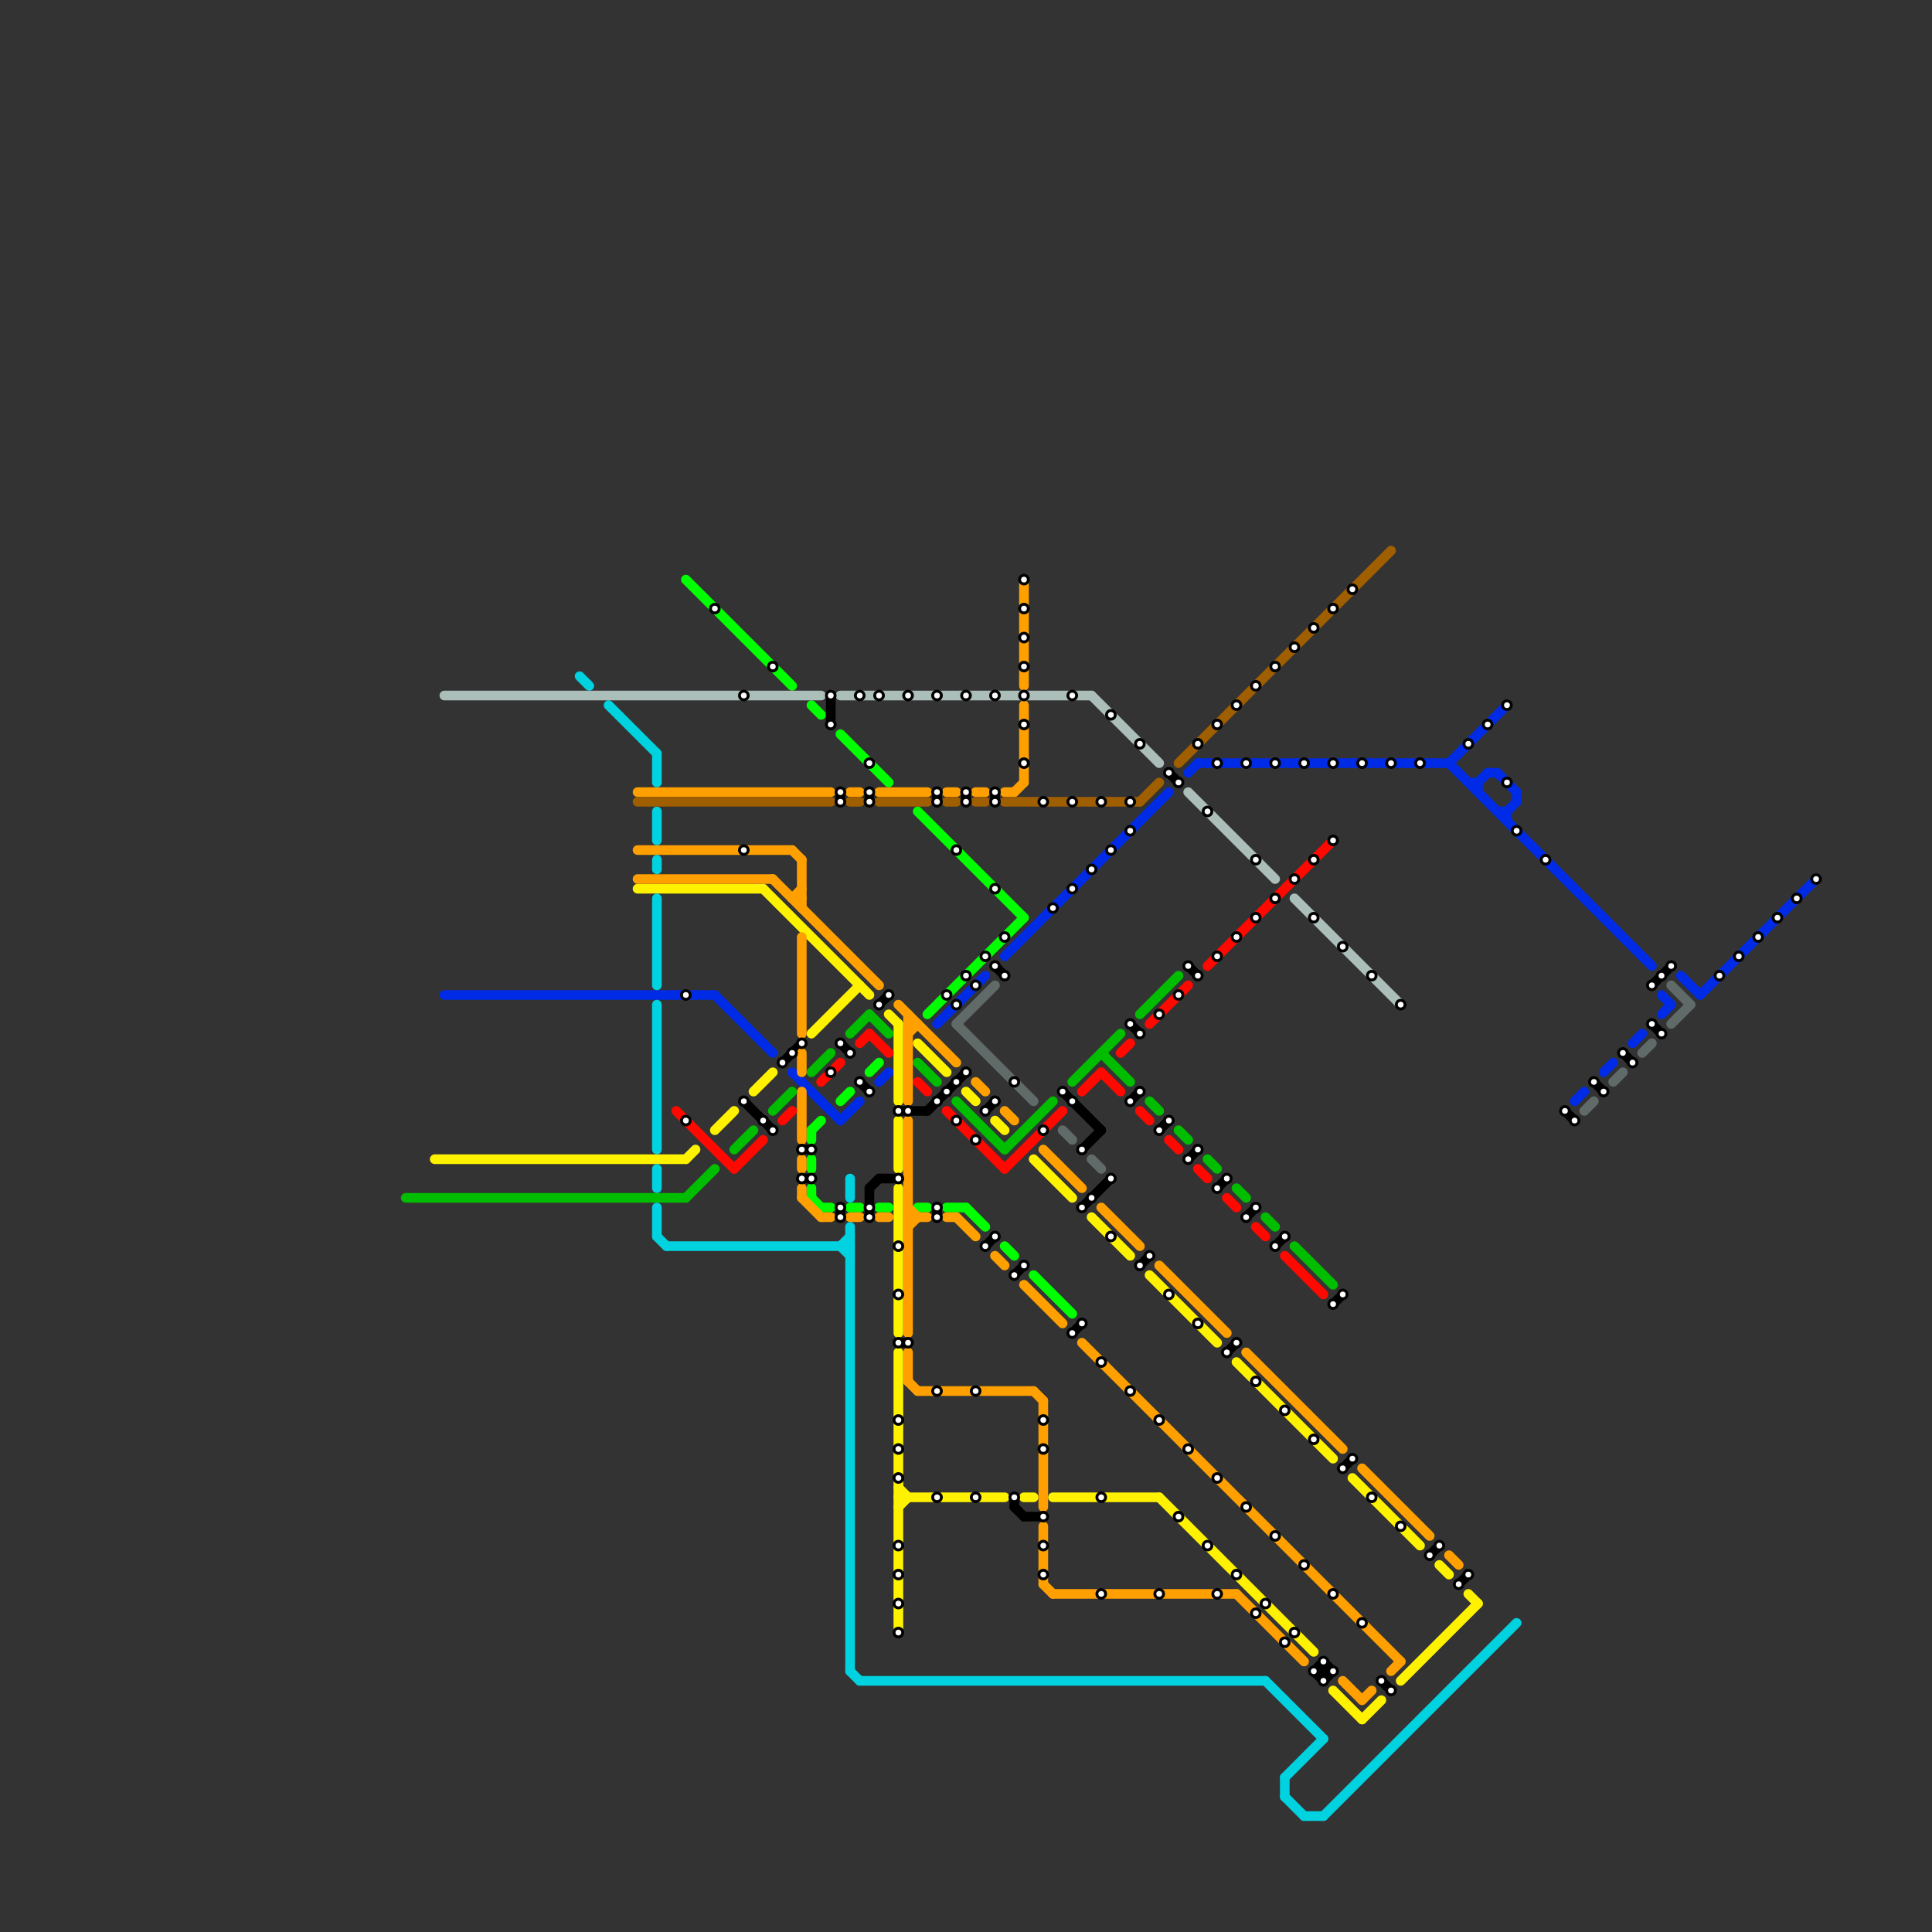 
<svg version="1.1" xmlns="http://www.w3.org/2000/svg" viewBox="0 0 200 200">
<rect x="0" y="0" width="200" height="200" fill="#333333" stroke="none"/>
<style>text { font: 1px Helvetica; font-weight: 600; white-space: pre; dominant-baseline: central; } line { stroke-width: 1; fill: none; stroke-linecap: round; stroke-linejoin: round; } .c0 { stroke: #00ff00 } .c1 { stroke: #002be6 } .c2 { stroke: #606b69 } .c3 { stroke: #000000 } .c4 { stroke: #fff200 } .c5 { stroke: #00bd00 } .c6 { stroke: #ff0800 } .c7 { stroke: #ffa000 } .c8 { stroke: #00d2df } .c9 { stroke: #abbeba } .c10 { stroke: #9f5e00 }</style><defs><g id="wm-xf"><circle r="1.2" fill="#000"/><circle r="0.9" fill="#fff"/><circle r="0.6" fill="#000"/><circle r="0.3" fill="#fff"/></g><g id="wm"><circle r="0.6" fill="#000"/><circle r="0.3" fill="#fff"/></g></defs><line class="c0" x1="87" y1="114" x2="88" y2="113"/><line class="c0" x1="84" y1="117" x2="84" y2="118"/><line class="c0" x1="84" y1="73" x2="85" y2="74"/><line class="c0" x1="84" y1="123" x2="84" y2="124"/><line class="c0" x1="91" y1="125" x2="92" y2="125"/><line class="c0" x1="71" y1="60" x2="82" y2="71"/><line class="c0" x1="84" y1="117" x2="85" y2="116"/><line class="c0" x1="100" y1="125" x2="102" y2="127"/><line class="c0" x1="85" y1="125" x2="86" y2="125"/><line class="c0" x1="95" y1="84" x2="106" y2="95"/><line class="c0" x1="88" y1="125" x2="89" y2="125"/><line class="c0" x1="104" y1="129" x2="105" y2="130"/><line class="c0" x1="107" y1="132" x2="111" y2="136"/><line class="c0" x1="96" y1="105" x2="106" y2="95"/><line class="c0" x1="95" y1="125" x2="96" y2="125"/><line class="c0" x1="84" y1="120" x2="84" y2="121"/><line class="c0" x1="90" y1="111" x2="91" y2="110"/><line class="c0" x1="87" y1="76" x2="92" y2="81"/><line class="c0" x1="98" y1="125" x2="100" y2="125"/><line class="c0" x1="84" y1="124" x2="85" y2="125"/><line class="c1" x1="166" y1="111" x2="167" y2="110"/><line class="c1" x1="156" y1="84" x2="157" y2="83"/><line class="c1" x1="154" y1="80" x2="155" y2="80"/><line class="c1" x1="152" y1="81" x2="153" y2="81"/><line class="c1" x1="155" y1="80" x2="157" y2="82"/><line class="c1" x1="82" y1="111" x2="87" y2="116"/><line class="c1" x1="74" y1="103" x2="80" y2="109"/><line class="c1" x1="153" y1="81" x2="154" y2="80"/><line class="c1" x1="163" y1="114" x2="164" y2="113"/><line class="c1" x1="124" y1="79" x2="150" y2="79"/><line class="c1" x1="174" y1="101" x2="176" y2="103"/><line class="c1" x1="104" y1="99" x2="121" y2="82"/><line class="c1" x1="97" y1="106" x2="102" y2="101"/><line class="c1" x1="46" y1="103" x2="74" y2="103"/><line class="c1" x1="150" y1="79" x2="156" y2="73"/><line class="c1" x1="157" y1="82" x2="157" y2="83"/><line class="c1" x1="156" y1="84" x2="156" y2="85"/><line class="c1" x1="91" y1="112" x2="92" y2="111"/><line class="c1" x1="172" y1="103" x2="173" y2="104"/><line class="c1" x1="169" y1="108" x2="170" y2="107"/><line class="c1" x1="87" y1="116" x2="89" y2="114"/><line class="c1" x1="153" y1="81" x2="153" y2="82"/><line class="c1" x1="172" y1="105" x2="173" y2="104"/><line class="c1" x1="150" y1="79" x2="171" y2="100"/><line class="c1" x1="123" y1="80" x2="124" y2="79"/><line class="c1" x1="155" y1="84" x2="156" y2="84"/><line class="c1" x1="176" y1="103" x2="188" y2="91"/><line class="c2" x1="167" y1="112" x2="168" y2="111"/><line class="c2" x1="170" y1="109" x2="171" y2="108"/><line class="c2" x1="99" y1="106" x2="103" y2="102"/><line class="c2" x1="173" y1="102" x2="175" y2="104"/><line class="c2" x1="173" y1="106" x2="175" y2="104"/><line class="c2" x1="164" y1="115" x2="165" y2="114"/><line class="c2" x1="99" y1="106" x2="107" y2="114"/><line class="c2" x1="110" y1="117" x2="111" y2="118"/><line class="c2" x1="113" y1="120" x2="114" y2="121"/><line class="c3" x1="89" y1="112" x2="90" y2="113"/><line class="c3" x1="90" y1="123" x2="90" y2="126"/><line class="c3" x1="139" y1="152" x2="140" y2="151"/><line class="c3" x1="112" y1="125" x2="115" y2="122"/><line class="c3" x1="162" y1="115" x2="163" y2="116"/><line class="c3" x1="93" y1="115" x2="96" y2="115"/><line class="c3" x1="171" y1="102" x2="173" y2="100"/><line class="c3" x1="103" y1="100" x2="104" y2="101"/><line class="c3" x1="137" y1="172" x2="137" y2="174"/><line class="c3" x1="112" y1="119" x2="114" y2="117"/><line class="c3" x1="87" y1="125" x2="87" y2="126"/><line class="c3" x1="132" y1="129" x2="133" y2="128"/><line class="c3" x1="136" y1="173" x2="138" y2="173"/><line class="c3" x1="81" y1="110" x2="83" y2="108"/><line class="c3" x1="97" y1="125" x2="97" y2="126"/><line class="c3" x1="143" y1="174" x2="144" y2="175"/><line class="c3" x1="165" y1="112" x2="166" y2="113"/><line class="c3" x1="111" y1="138" x2="112" y2="137"/><line class="c3" x1="105" y1="132" x2="106" y2="131"/><line class="c3" x1="118" y1="131" x2="119" y2="130"/><line class="c3" x1="136" y1="173" x2="137" y2="174"/><line class="c3" x1="123" y1="100" x2="124" y2="101"/><line class="c3" x1="93" y1="139" x2="94" y2="139"/><line class="c3" x1="138" y1="135" x2="139" y2="134"/><line class="c3" x1="171" y1="106" x2="172" y2="107"/><line class="c3" x1="106" y1="157" x2="108" y2="157"/><line class="c3" x1="100" y1="82" x2="100" y2="83"/><line class="c3" x1="102" y1="115" x2="103" y2="114"/><line class="c3" x1="90" y1="82" x2="90" y2="83"/><line class="c3" x1="120" y1="117" x2="121" y2="116"/><line class="c3" x1="83" y1="122" x2="84" y2="122"/><line class="c3" x1="127" y1="140" x2="128" y2="139"/><line class="c3" x1="117" y1="106" x2="118" y2="107"/><line class="c3" x1="77" y1="114" x2="80" y2="117"/><line class="c3" x1="91" y1="122" x2="93" y2="122"/><line class="c3" x1="137" y1="174" x2="138" y2="173"/><line class="c3" x1="110" y1="113" x2="114" y2="117"/><line class="c3" x1="105" y1="155" x2="105" y2="156"/><line class="c3" x1="151" y1="164" x2="152" y2="163"/><line class="c3" x1="83" y1="119" x2="84" y2="119"/><line class="c3" x1="129" y1="126" x2="130" y2="125"/><line class="c3" x1="121" y1="80" x2="122" y2="81"/><line class="c3" x1="126" y1="123" x2="127" y2="122"/><line class="c3" x1="91" y1="104" x2="92" y2="103"/><line class="c3" x1="86" y1="72" x2="86" y2="75"/><line class="c3" x1="117" y1="114" x2="118" y2="113"/><line class="c3" x1="90" y1="123" x2="91" y2="122"/><line class="c3" x1="87" y1="108" x2="88" y2="109"/><line class="c3" x1="137" y1="172" x2="138" y2="173"/><line class="c3" x1="87" y1="82" x2="87" y2="83"/><line class="c3" x1="123" y1="120" x2="124" y2="119"/><line class="c3" x1="103" y1="82" x2="103" y2="83"/><line class="c3" x1="148" y1="161" x2="149" y2="160"/><line class="c3" x1="97" y1="82" x2="97" y2="83"/><line class="c3" x1="102" y1="129" x2="103" y2="128"/><line class="c3" x1="105" y1="156" x2="106" y2="157"/><line class="c3" x1="168" y1="109" x2="169" y2="110"/><line class="c3" x1="136" y1="173" x2="137" y2="172"/><line class="c3" x1="96" y1="115" x2="100" y2="111"/><line class="c4" x1="71" y1="120" x2="72" y2="119"/><line class="c4" x1="138" y1="175" x2="141" y2="178"/><line class="c4" x1="45" y1="120" x2="71" y2="120"/><line class="c4" x1="93" y1="123" x2="93" y2="138"/><line class="c4" x1="140" y1="153" x2="147" y2="160"/><line class="c4" x1="152" y1="165" x2="153" y2="166"/><line class="c4" x1="107" y1="120" x2="111" y2="124"/><line class="c4" x1="93" y1="155" x2="104" y2="155"/><line class="c4" x1="145" y1="174" x2="153" y2="166"/><line class="c4" x1="149" y1="162" x2="150" y2="163"/><line class="c4" x1="103" y1="116" x2="104" y2="117"/><line class="c4" x1="100" y1="113" x2="101" y2="114"/><line class="c4" x1="120" y1="155" x2="136" y2="171"/><line class="c4" x1="93" y1="106" x2="93" y2="114"/><line class="c4" x1="93" y1="156" x2="94" y2="155"/><line class="c4" x1="93" y1="140" x2="93" y2="169"/><line class="c4" x1="78" y1="113" x2="80" y2="111"/><line class="c4" x1="84" y1="107" x2="89" y2="102"/><line class="c4" x1="113" y1="126" x2="117" y2="130"/><line class="c4" x1="109" y1="155" x2="120" y2="155"/><line class="c4" x1="93" y1="116" x2="93" y2="121"/><line class="c4" x1="128" y1="141" x2="138" y2="151"/><line class="c4" x1="79" y1="92" x2="90" y2="103"/><line class="c4" x1="106" y1="155" x2="107" y2="155"/><line class="c4" x1="66" y1="92" x2="79" y2="92"/><line class="c4" x1="119" y1="132" x2="126" y2="139"/><line class="c4" x1="92" y1="105" x2="93" y2="106"/><line class="c4" x1="74" y1="117" x2="76" y2="115"/><line class="c4" x1="93" y1="154" x2="94" y2="155"/><line class="c4" x1="141" y1="178" x2="143" y2="176"/><line class="c4" x1="95" y1="108" x2="98" y2="111"/><line class="c5" x1="111" y1="112" x2="116" y2="107"/><line class="c5" x1="84" y1="111" x2="86" y2="109"/><line class="c5" x1="118" y1="105" x2="122" y2="101"/><line class="c5" x1="131" y1="126" x2="132" y2="127"/><line class="c5" x1="99" y1="114" x2="104" y2="119"/><line class="c5" x1="76" y1="119" x2="78" y2="117"/><line class="c5" x1="119" y1="114" x2="120" y2="115"/><line class="c5" x1="104" y1="119" x2="109" y2="114"/><line class="c5" x1="95" y1="110" x2="97" y2="112"/><line class="c5" x1="90" y1="105" x2="92" y2="107"/><line class="c5" x1="114" y1="109" x2="117" y2="112"/><line class="c5" x1="128" y1="123" x2="129" y2="124"/><line class="c5" x1="134" y1="129" x2="138" y2="133"/><line class="c5" x1="80" y1="115" x2="82" y2="113"/><line class="c5" x1="42" y1="124" x2="71" y2="124"/><line class="c5" x1="88" y1="107" x2="90" y2="105"/><line class="c5" x1="71" y1="124" x2="74" y2="121"/><line class="c5" x1="122" y1="117" x2="123" y2="118"/><line class="c5" x1="125" y1="120" x2="126" y2="121"/><line class="c6" x1="85" y1="112" x2="87" y2="110"/><line class="c6" x1="118" y1="115" x2="119" y2="116"/><line class="c6" x1="112" y1="113" x2="114" y2="111"/><line class="c6" x1="121" y1="118" x2="122" y2="119"/><line class="c6" x1="76" y1="121" x2="79" y2="118"/><line class="c6" x1="127" y1="124" x2="128" y2="125"/><line class="c6" x1="81" y1="116" x2="82" y2="115"/><line class="c6" x1="116" y1="109" x2="117" y2="108"/><line class="c6" x1="89" y1="108" x2="90" y2="107"/><line class="c6" x1="133" y1="130" x2="137" y2="134"/><line class="c6" x1="90" y1="107" x2="92" y2="109"/><line class="c6" x1="98" y1="115" x2="104" y2="121"/><line class="c6" x1="124" y1="121" x2="125" y2="122"/><line class="c6" x1="130" y1="127" x2="131" y2="128"/><line class="c6" x1="125" y1="100" x2="138" y2="87"/><line class="c6" x1="119" y1="106" x2="123" y2="102"/><line class="c6" x1="104" y1="121" x2="110" y2="115"/><line class="c6" x1="70" y1="115" x2="76" y2="121"/><line class="c6" x1="95" y1="112" x2="96" y2="113"/><line class="c6" x1="114" y1="111" x2="116" y2="113"/><line class="c7" x1="83" y1="89" x2="83" y2="94"/><line class="c7" x1="98" y1="126" x2="99" y2="126"/><line class="c7" x1="94" y1="125" x2="95" y2="126"/><line class="c7" x1="101" y1="112" x2="102" y2="113"/><line class="c7" x1="66" y1="88" x2="82" y2="88"/><line class="c7" x1="88" y1="82" x2="89" y2="82"/><line class="c7" x1="94" y1="107" x2="95" y2="106"/><line class="c7" x1="108" y1="119" x2="112" y2="123"/><line class="c7" x1="108" y1="164" x2="109" y2="165"/><line class="c7" x1="104" y1="82" x2="105" y2="82"/><line class="c7" x1="94" y1="127" x2="95" y2="126"/><line class="c7" x1="94" y1="105" x2="94" y2="114"/><line class="c7" x1="82" y1="93" x2="83" y2="93"/><line class="c7" x1="83" y1="123" x2="83" y2="124"/><line class="c7" x1="80" y1="91" x2="91" y2="102"/><line class="c7" x1="139" y1="174" x2="141" y2="176"/><line class="c7" x1="109" y1="165" x2="128" y2="165"/><line class="c7" x1="91" y1="126" x2="92" y2="126"/><line class="c7" x1="85" y1="126" x2="86" y2="126"/><line class="c7" x1="144" y1="173" x2="145" y2="172"/><line class="c7" x1="83" y1="109" x2="83" y2="111"/><line class="c7" x1="108" y1="158" x2="108" y2="164"/><line class="c7" x1="94" y1="116" x2="94" y2="138"/><line class="c7" x1="83" y1="124" x2="85" y2="126"/><line class="c7" x1="93" y1="104" x2="99" y2="110"/><line class="c7" x1="104" y1="115" x2="105" y2="116"/><line class="c7" x1="107" y1="144" x2="108" y2="145"/><line class="c7" x1="91" y1="82" x2="96" y2="82"/><line class="c7" x1="83" y1="120" x2="83" y2="121"/><line class="c7" x1="106" y1="60" x2="106" y2="71"/><line class="c7" x1="141" y1="176" x2="142" y2="175"/><line class="c7" x1="94" y1="126" x2="96" y2="126"/><line class="c7" x1="82" y1="93" x2="83" y2="92"/><line class="c7" x1="103" y1="130" x2="104" y2="131"/><line class="c7" x1="94" y1="106" x2="95" y2="106"/><line class="c7" x1="98" y1="82" x2="99" y2="82"/><line class="c7" x1="114" y1="125" x2="118" y2="129"/><line class="c7" x1="101" y1="82" x2="102" y2="82"/><line class="c7" x1="150" y1="161" x2="151" y2="162"/><line class="c7" x1="66" y1="91" x2="80" y2="91"/><line class="c7" x1="83" y1="97" x2="83" y2="107"/><line class="c7" x1="88" y1="126" x2="89" y2="126"/><line class="c7" x1="94" y1="143" x2="95" y2="144"/><line class="c7" x1="120" y1="131" x2="127" y2="138"/><line class="c7" x1="105" y1="82" x2="106" y2="81"/><line class="c7" x1="95" y1="144" x2="107" y2="144"/><line class="c7" x1="94" y1="140" x2="94" y2="143"/><line class="c7" x1="129" y1="140" x2="139" y2="150"/><line class="c7" x1="141" y1="152" x2="148" y2="159"/><line class="c7" x1="83" y1="113" x2="83" y2="118"/><line class="c7" x1="108" y1="145" x2="108" y2="156"/><line class="c7" x1="106" y1="73" x2="106" y2="81"/><line class="c7" x1="82" y1="88" x2="83" y2="89"/><line class="c7" x1="99" y1="126" x2="101" y2="128"/><line class="c7" x1="128" y1="165" x2="135" y2="172"/><line class="c7" x1="66" y1="82" x2="86" y2="82"/><line class="c7" x1="112" y1="139" x2="145" y2="172"/><line class="c7" x1="106" y1="133" x2="110" y2="137"/><line class="c8" x1="68" y1="104" x2="68" y2="119"/><line class="c8" x1="88" y1="173" x2="89" y2="174"/><line class="c8" x1="87" y1="129" x2="88" y2="130"/><line class="c8" x1="133" y1="184" x2="133" y2="186"/><line class="c8" x1="68" y1="84" x2="68" y2="87"/><line class="c8" x1="88" y1="122" x2="88" y2="124"/><line class="c8" x1="133" y1="186" x2="135" y2="188"/><line class="c8" x1="68" y1="93" x2="68" y2="102"/><line class="c8" x1="68" y1="121" x2="68" y2="123"/><line class="c8" x1="63" y1="73" x2="68" y2="78"/><line class="c8" x1="133" y1="184" x2="137" y2="180"/><line class="c8" x1="131" y1="174" x2="137" y2="180"/><line class="c8" x1="68" y1="125" x2="68" y2="128"/><line class="c8" x1="60" y1="70" x2="61" y2="71"/><line class="c8" x1="88" y1="127" x2="88" y2="173"/><line class="c8" x1="68" y1="128" x2="69" y2="129"/><line class="c8" x1="69" y1="129" x2="88" y2="129"/><line class="c8" x1="137" y1="188" x2="157" y2="168"/><line class="c8" x1="89" y1="174" x2="131" y2="174"/><line class="c8" x1="68" y1="78" x2="68" y2="81"/><line class="c8" x1="135" y1="188" x2="137" y2="188"/><line class="c8" x1="87" y1="129" x2="88" y2="128"/><line class="c8" x1="68" y1="89" x2="68" y2="90"/><line class="c9" x1="87" y1="72" x2="113" y2="72"/><line class="c9" x1="134" y1="93" x2="145" y2="104"/><line class="c9" x1="123" y1="82" x2="132" y2="91"/><line class="c9" x1="113" y1="72" x2="120" y2="79"/><line class="c9" x1="46" y1="72" x2="85" y2="72"/><line class="c10" x1="66" y1="83" x2="86" y2="83"/><line class="c10" x1="88" y1="83" x2="89" y2="83"/><line class="c10" x1="91" y1="83" x2="96" y2="83"/><line class="c10" x1="101" y1="83" x2="102" y2="83"/><line class="c10" x1="122" y1="79" x2="144" y2="57"/><line class="c10" x1="104" y1="83" x2="118" y2="83"/><line class="c10" x1="118" y1="83" x2="120" y2="81"/><line class="c10" x1="98" y1="83" x2="99" y2="83"/>

<use x="100" y="101" href="#wm"/><use x="100" y="111" href="#wm"/><use x="100" y="72" href="#wm"/><use x="100" y="82" href="#wm"/><use x="100" y="83" href="#wm"/><use x="101" y="102" href="#wm"/><use x="101" y="118" href="#wm"/><use x="101" y="144" href="#wm"/><use x="101" y="155" href="#wm"/><use x="102" y="115" href="#wm"/><use x="102" y="129" href="#wm"/><use x="102" y="99" href="#wm"/><use x="103" y="100" href="#wm"/><use x="103" y="114" href="#wm"/><use x="103" y="128" href="#wm"/><use x="103" y="72" href="#wm"/><use x="103" y="82" href="#wm"/><use x="103" y="83" href="#wm"/><use x="103" y="92" href="#wm"/><use x="104" y="101" href="#wm"/><use x="104" y="97" href="#wm"/><use x="105" y="112" href="#wm"/><use x="105" y="132" href="#wm"/><use x="105" y="155" href="#wm"/><use x="106" y="131" href="#wm"/><use x="106" y="60" href="#wm"/><use x="106" y="63" href="#wm"/><use x="106" y="66" href="#wm"/><use x="106" y="69" href="#wm"/><use x="106" y="72" href="#wm"/><use x="106" y="75" href="#wm"/><use x="106" y="79" href="#wm"/><use x="108" y="117" href="#wm"/><use x="108" y="147" href="#wm"/><use x="108" y="150" href="#wm"/><use x="108" y="157" href="#wm"/><use x="108" y="160" href="#wm"/><use x="108" y="163" href="#wm"/><use x="108" y="83" href="#wm"/><use x="109" y="94" href="#wm"/><use x="110" y="113" href="#wm"/><use x="111" y="114" href="#wm"/><use x="111" y="138" href="#wm"/><use x="111" y="72" href="#wm"/><use x="111" y="83" href="#wm"/><use x="111" y="92" href="#wm"/><use x="112" y="119" href="#wm"/><use x="112" y="125" href="#wm"/><use x="112" y="137" href="#wm"/><use x="113" y="124" href="#wm"/><use x="113" y="90" href="#wm"/><use x="114" y="141" href="#wm"/><use x="114" y="155" href="#wm"/><use x="114" y="165" href="#wm"/><use x="114" y="83" href="#wm"/><use x="115" y="122" href="#wm"/><use x="115" y="128" href="#wm"/><use x="115" y="74" href="#wm"/><use x="115" y="88" href="#wm"/><use x="117" y="106" href="#wm"/><use x="117" y="114" href="#wm"/><use x="117" y="144" href="#wm"/><use x="117" y="83" href="#wm"/><use x="117" y="86" href="#wm"/><use x="118" y="107" href="#wm"/><use x="118" y="113" href="#wm"/><use x="118" y="131" href="#wm"/><use x="118" y="77" href="#wm"/><use x="119" y="130" href="#wm"/><use x="120" y="105" href="#wm"/><use x="120" y="117" href="#wm"/><use x="120" y="147" href="#wm"/><use x="120" y="165" href="#wm"/><use x="121" y="116" href="#wm"/><use x="121" y="134" href="#wm"/><use x="121" y="80" href="#wm"/><use x="122" y="103" href="#wm"/><use x="122" y="157" href="#wm"/><use x="122" y="81" href="#wm"/><use x="123" y="100" href="#wm"/><use x="123" y="120" href="#wm"/><use x="123" y="150" href="#wm"/><use x="124" y="101" href="#wm"/><use x="124" y="119" href="#wm"/><use x="124" y="137" href="#wm"/><use x="124" y="77" href="#wm"/><use x="125" y="160" href="#wm"/><use x="125" y="84" href="#wm"/><use x="126" y="123" href="#wm"/><use x="126" y="153" href="#wm"/><use x="126" y="165" href="#wm"/><use x="126" y="75" href="#wm"/><use x="126" y="79" href="#wm"/><use x="126" y="99" href="#wm"/><use x="127" y="122" href="#wm"/><use x="127" y="140" href="#wm"/><use x="128" y="139" href="#wm"/><use x="128" y="163" href="#wm"/><use x="128" y="73" href="#wm"/><use x="128" y="97" href="#wm"/><use x="129" y="126" href="#wm"/><use x="129" y="156" href="#wm"/><use x="129" y="79" href="#wm"/><use x="130" y="125" href="#wm"/><use x="130" y="143" href="#wm"/><use x="130" y="167" href="#wm"/><use x="130" y="71" href="#wm"/><use x="130" y="89" href="#wm"/><use x="130" y="95" href="#wm"/><use x="131" y="166" href="#wm"/><use x="132" y="129" href="#wm"/><use x="132" y="159" href="#wm"/><use x="132" y="69" href="#wm"/><use x="132" y="79" href="#wm"/><use x="132" y="93" href="#wm"/><use x="133" y="128" href="#wm"/><use x="133" y="146" href="#wm"/><use x="133" y="170" href="#wm"/><use x="134" y="169" href="#wm"/><use x="134" y="67" href="#wm"/><use x="134" y="91" href="#wm"/><use x="135" y="162" href="#wm"/><use x="135" y="79" href="#wm"/><use x="136" y="149" href="#wm"/><use x="136" y="173" href="#wm"/><use x="136" y="65" href="#wm"/><use x="136" y="89" href="#wm"/><use x="136" y="95" href="#wm"/><use x="137" y="172" href="#wm"/><use x="137" y="174" href="#wm"/><use x="138" y="135" href="#wm"/><use x="138" y="165" href="#wm"/><use x="138" y="173" href="#wm"/><use x="138" y="63" href="#wm"/><use x="138" y="79" href="#wm"/><use x="138" y="87" href="#wm"/><use x="139" y="134" href="#wm"/><use x="139" y="152" href="#wm"/><use x="139" y="98" href="#wm"/><use x="140" y="151" href="#wm"/><use x="140" y="61" href="#wm"/><use x="141" y="168" href="#wm"/><use x="141" y="79" href="#wm"/><use x="142" y="101" href="#wm"/><use x="142" y="155" href="#wm"/><use x="143" y="174" href="#wm"/><use x="144" y="175" href="#wm"/><use x="144" y="79" href="#wm"/><use x="145" y="104" href="#wm"/><use x="145" y="158" href="#wm"/><use x="147" y="79" href="#wm"/><use x="148" y="161" href="#wm"/><use x="149" y="160" href="#wm"/><use x="151" y="164" href="#wm"/><use x="152" y="163" href="#wm"/><use x="152" y="77" href="#wm"/><use x="154" y="75" href="#wm"/><use x="156" y="73" href="#wm"/><use x="156" y="81" href="#wm"/><use x="157" y="86" href="#wm"/><use x="160" y="89" href="#wm"/><use x="162" y="115" href="#wm"/><use x="163" y="116" href="#wm"/><use x="165" y="112" href="#wm"/><use x="166" y="113" href="#wm"/><use x="168" y="109" href="#wm"/><use x="169" y="110" href="#wm"/><use x="171" y="102" href="#wm"/><use x="171" y="106" href="#wm"/><use x="172" y="101" href="#wm"/><use x="172" y="107" href="#wm"/><use x="173" y="100" href="#wm"/><use x="178" y="101" href="#wm"/><use x="180" y="99" href="#wm"/><use x="182" y="97" href="#wm"/><use x="184" y="95" href="#wm"/><use x="186" y="93" href="#wm"/><use x="188" y="91" href="#wm"/><use x="71" y="103" href="#wm"/><use x="71" y="116" href="#wm"/><use x="74" y="63" href="#wm"/><use x="77" y="114" href="#wm"/><use x="77" y="72" href="#wm"/><use x="77" y="88" href="#wm"/><use x="79" y="116" href="#wm"/><use x="80" y="117" href="#wm"/><use x="80" y="69" href="#wm"/><use x="81" y="110" href="#wm"/><use x="82" y="109" href="#wm"/><use x="83" y="108" href="#wm"/><use x="83" y="119" href="#wm"/><use x="83" y="122" href="#wm"/><use x="84" y="119" href="#wm"/><use x="84" y="122" href="#wm"/><use x="86" y="111" href="#wm"/><use x="86" y="72" href="#wm"/><use x="86" y="75" href="#wm"/><use x="87" y="108" href="#wm"/><use x="87" y="125" href="#wm"/><use x="87" y="126" href="#wm"/><use x="87" y="82" href="#wm"/><use x="87" y="83" href="#wm"/><use x="88" y="109" href="#wm"/><use x="89" y="112" href="#wm"/><use x="89" y="72" href="#wm"/><use x="90" y="113" href="#wm"/><use x="90" y="125" href="#wm"/><use x="90" y="126" href="#wm"/><use x="90" y="79" href="#wm"/><use x="90" y="82" href="#wm"/><use x="90" y="83" href="#wm"/><use x="91" y="104" href="#wm"/><use x="91" y="72" href="#wm"/><use x="92" y="103" href="#wm"/><use x="93" y="115" href="#wm"/><use x="93" y="122" href="#wm"/><use x="93" y="129" href="#wm"/><use x="93" y="134" href="#wm"/><use x="93" y="139" href="#wm"/><use x="93" y="147" href="#wm"/><use x="93" y="150" href="#wm"/><use x="93" y="153" href="#wm"/><use x="93" y="160" href="#wm"/><use x="93" y="163" href="#wm"/><use x="93" y="166" href="#wm"/><use x="93" y="169" href="#wm"/><use x="94" y="115" href="#wm"/><use x="94" y="139" href="#wm"/><use x="94" y="72" href="#wm"/><use x="97" y="114" href="#wm"/><use x="97" y="125" href="#wm"/><use x="97" y="126" href="#wm"/><use x="97" y="144" href="#wm"/><use x="97" y="155" href="#wm"/><use x="97" y="72" href="#wm"/><use x="97" y="82" href="#wm"/><use x="97" y="83" href="#wm"/><use x="98" y="103" href="#wm"/><use x="98" y="113" href="#wm"/><use x="99" y="104" href="#wm"/><use x="99" y="112" href="#wm"/><use x="99" y="116" href="#wm"/><use x="99" y="88" href="#wm"/>
</svg>

